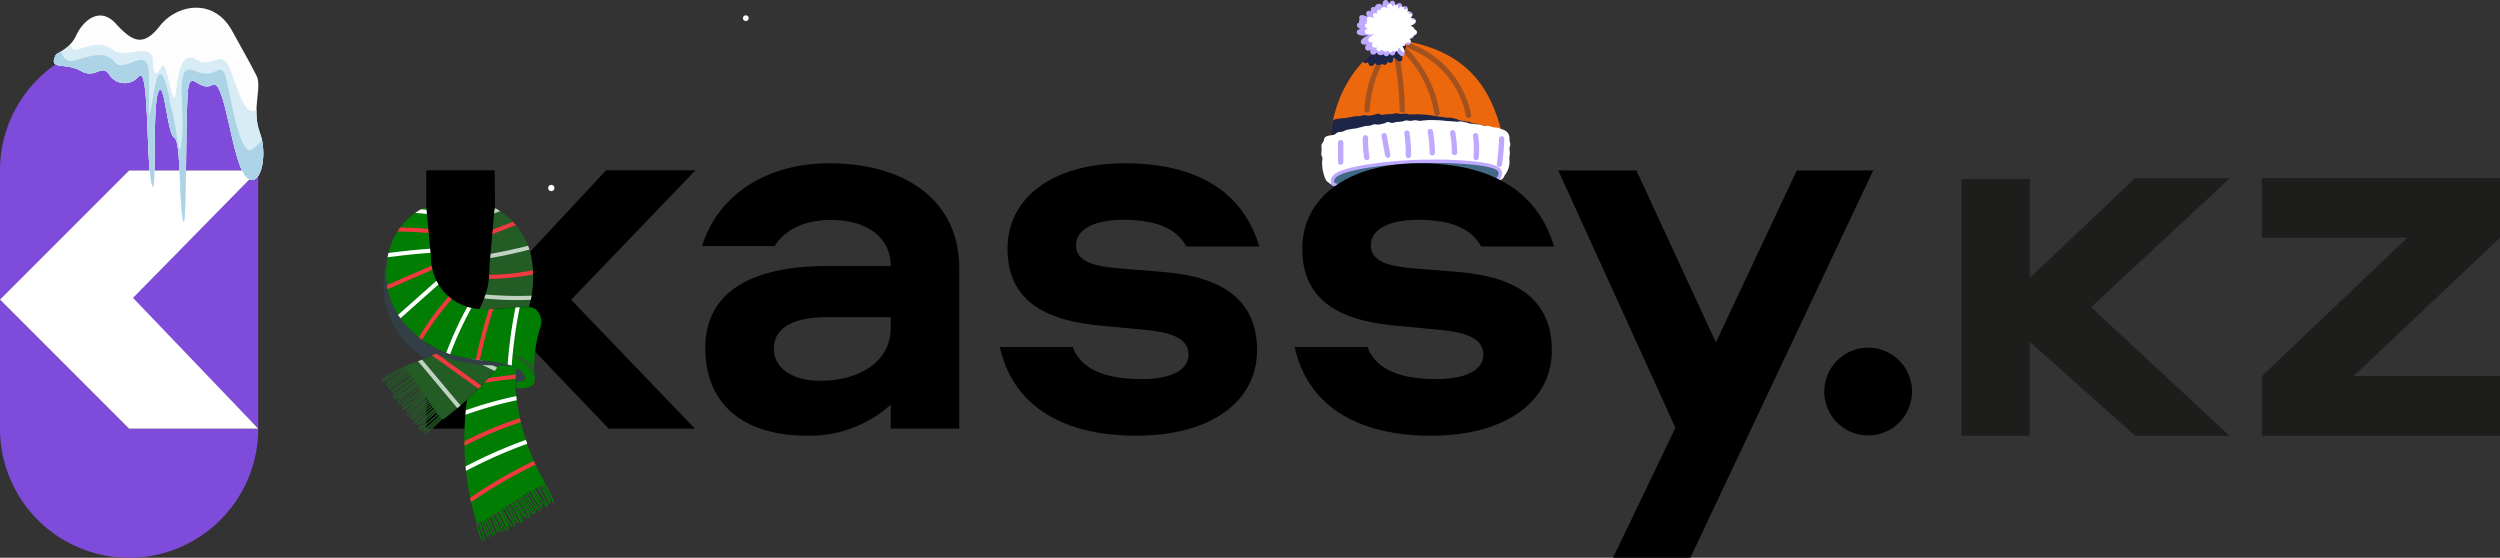 <svg xmlns="http://www.w3.org/2000/svg" xmlns:xlink="http://www.w3.org/1999/xlink" viewBox="0 0 234.617 52.344">
  <rect x="0" y="0" width="234.617" height="52.344" fill="#333333" stroke="none"/>
  <defs>
    <clipPath id="a">
      <path d="M5.231,5.168c.113-.226,1.307-.516,1.92-1.843S9.316.523,10.869,2.219s2.574,2.212,4.126.221,5.025-2.728,6.781.442,1.716,3.096,2.288,4.202-.49,3.17.327,5.382-.041,5.529-1.348,4.055-1.92-9.215-3.105-8.552-1.92-1.253-2.247.147-.123,14.744-.531,12.459-.163-7.372-.817-7.667-.94-5.824-1.512-4.202-.082,10.763-.613,8.478S14.014,6.126,13.034,7.158a1.705,1.705,0,0,1-2.819-.221c-.735-.958-1.226.516-2.655-.295S4.496,6.642,5.231,5.168Z" style="fill: #fefdfd"/>
    </clipPath>
  </defs>
  <g style="isolation: isolate">
    <g>
      <path d="M168.623,15.996,161.03,32.13c-.004-.009-.899-1.944-.903-1.953-.222-.48-6.334-13.7-6.557-14.181h-7.329q3.123,6.862,6.247,13.723,2.373,5.213,4.746,10.426-2.926,6.099-5.853,12.199h7.255l17.16-36.348Z"/>
      <polygon points="12.116 28.112 24.232 40.228 24.232 28.112 24.232 15.996 12.116 28.112" style="fill: #7f4bda"/>
      <path d="M24.232,15.996A12.116,12.116,0,1,0,0,15.996V28.112L12.116,15.996Z" style="fill: #7f4bda"/>
      <path d="M0,28.112V40.228a12.116,12.116,0,0,0,24.232,0H12.116Z" style="fill: #7f4bda"/>
      <rect x="40.001" y="15.986" width="6.429" height="24.239"/>
      <polygon points="45.559 28.131 56.874 15.986 65.26 15.986 53.599 28.131 65.209 40.225 57.125 40.225 45.559 28.131"/>
      <g>
        <path d="M132.123,3.893l-.001-0c-.612-.245-1.296-.971-1.776-.896-.333.052-.258.624-.181.97-5.517,3.364-5.347,9.678-5.347,9.678l16.221-.901C140.166,9.541,138.77,5.179,132.123,3.893Z" style="fill: #ed680c"/>
        <path d="M130.405,4.393a11.015,11.015,0,0,0-2.109,5.933" style="fill: none;stroke: #1e2647;stroke-linecap: round;stroke-linejoin: round;stroke-width: 0.5px;mix-blend-mode: overlay;opacity: 0.35"/>
        <path d="M130.871,4.311a30.117,30.117,0,0,1,.729,6.015" style="fill: none;stroke: #1e2647;stroke-linecap: round;stroke-linejoin: round;stroke-width: 0.5px;mix-blend-mode: overlay;opacity: 0.35"/>
        <path d="M131.406,4.311a10.696,10.696,0,0,1,3.453,6.315" style="fill: none;stroke: #1e2647;stroke-linecap: round;stroke-linejoin: round;stroke-width: 0.5px;mix-blend-mode: overlay;opacity: 0.35"/>
        <path d="M132.263,4.311a8.754,8.754,0,0,1,5.562,6.51" style="fill: none;stroke: #1e2647;stroke-linecap: round;stroke-linejoin: round;stroke-width: 0.5px;mix-blend-mode: overlay;opacity: 0.35"/>
        <path d="M127.977,5.87c.131.101.28.062.434-.063a.333.333,0,0,0,.178.369c.18.077.334-.041.465-.262a.283.283,0,0,0,.214.184.257.257,0,0,0,.109-.001.253.253,0,0,0,.052.003.295.295,0,0,0,.245-.174.299.299,0,0,0,.287.161c.157-.014.231-.135.251-.317a.317.317,0,0,0,.351.118c.15-.053.191-.191.163-.375a.218.218,0,0,0,.064-.152c.304.339.589.529.756.328.17-.205-.016-.535-.333-.88a.247.247,0,0,0,.308-.142.2.2,0,0,0,.013-.061c.247.044.419-0.0.436-.197a.419.419,0,0,0-.235-.38.42.42,0,0,0,.341-.156c-.6-.262-1.262-.949-1.731-.876-.333.052-.258.624-.181.97A10.775,10.775,0,0,0,127.909,5.793.283.283,0,0,0,127.977,5.87Z" style="fill: #1e2647"/>
        <path d="M140.351,12.232a1.027,1.027,0,0,0-.386-.21c-.137-.046-.261-.132-.399-.175-.138-.044-.293-.031-.431-.072-.139-.041-.268-.112-.407-.15-.14-.039-.3.003-.439-.033-.14-.036-.267-.12-.407-.154-.141-.034-.289-.032-.429-.063-.141-.032-.285-.046-.425-.075-.142-.029-.271-.115-.412-.142-.142-.027-.278-.087-.419-.112-.143-.025-.295.016-.437-.006-.143-.022-.285-.043-.427-.062-.143-.02-.286-.035-.429-.052-.144-.018-.284-.058-.426-.073-.144-.016-.286-.046-.428-.059-.144-.013-.288-.029-.43-.041q-.217-.017-.431-.031c-.145-.009-.29.012-.433.005-.145-.007-.29.026-.433.021-.145-.005-.287-.088-.429-.09-.145-.003-.29.037-.432.036-.145-.001-.289-.068-.432-.067-.145.001-.288.079-.431.082-.145.003-.289.002-.431.007-.145.005-.287.057-.429.064-.145.007-.296-.121-.438-.112-.145.009-.283.114-.424.125-.145.011-.286.046-.428.059-.145.013-.297-.061-.438-.047-.145.015-.283.082-.423.098-.145.017-.294-.011-.433.007-.146.019-.285.066-.424.086-.146.021-.286.057-.425.079-.146.023-.295.006-.433.03-.147.025-.293.028-.43.053a2.801,2.801,0,0,0-.344.117,10.914,10.914,0,0,0-.279,2.372l15.796-.878a.513.513,0,0,0-.031-.162A1.036,1.036,0,0,0,140.351,12.232Z" style="fill: #1e2647"/>
        <path d="M124.766,12.721c.122-.039.276-.028.428-.073.128-.038.232-.194.38-.236.131-.037.284-.025.431-.064.133-.036.259-.126.404-.162.135-.034.281-.046.426-.08.136-.032.286-.025.43-.057.137-.03.275-.075.419-.105.138-.029.274-.084.418-.112.138-.027.288-.009.432-.035.139-.025.272-.101.416-.125.14-.023.295.041.44.019.14-.021.279-.065.423-.086.141-.02.271-.133.416-.151.141-.018.3.1.445.084.142-.016.279-.077.424-.091.142-.014.285-.022.43-.034.142-.012.28-.098.425-.108.142-.01.291.048.436.04.143-.008.284-.057.429-.063.143-.006.289.067.434.063.143-.004.286-.046.431-.048.143-.002.287-.032.432-.032q.215 0.0.432.004c.143.002.287.009.432.014.143.004.286.026.431.032.143.007.285.038.43.046.143.009.287.014.431.025.143.011.286.022.43.035.143.013.293-.037.437-.021.143.015.282.067.426.085.142.018.277.095.42.116.142.02.286.026.429.048.142.022.289.011.432.036.141.025.273.101.415.128.141.027.298-.025.44.005.141.03.274.092.415.125.14.032.294.01.435.045.14.035.269.113.409.15a.863.863,0,0,1,.654.544.995.995,0,0,1,.048.426c0,.213.073.213.073.426s-.069.213-.069.426.03.213.03.426c0,.214-.045.214-.045.427s.012.214.012.427a1.851,1.851,0,0,1-.058.414,1.789,1.789,0,0,1-.145.389,1.814,1.814,0,0,1-.209.359c-.089.112-.122.281-.233.371a2.036,2.036,0,0,1-.378.217,1.998,1.998,0,0,1-.419.098,2.01,2.01,0,0,1-.416.137,2.08,2.08,0,0,1-.438-.033c-.143-.028-.269-.138-.411-.164-.143-.026-.299.029-.441.006-.143-.023-.27-.153-.413-.174-.144-.021-.293-.005-.436-.023-.144-.019-.29-.019-.433-.035-.144-.016-.295.04-.439.026-.145-.014-.285-.06-.429-.072-.145-.012-.283-.111-.427-.12-.145-.009-.292.013-.436.006-.145-.007-.29-.014-.434-.019-.146-.005-.291.005-.435.002-.146-.003-.291.054-.435.053-.146-.001-.29-.032-.434-.03-.146.002-.292-.072-.436-.069-.146.004-.287.13-.43.135-.146.006-.293-.044-.436-.037-.146.008-.29.011-.434.021-.146.01-.294-.034-.437-.022-.146.012-.283.108-.425.122-.146.014-.297-.043-.44-.027-.146.016-.281.107-.423.125-.145.018-.284.072-.425.091-.145.02-.303-.061-.444-.04-.145.022-.29.035-.43.058-.145.024-.284.07-.424.095-.145.026-.291.037-.43.064-.145.028-.266.159-.405.188-.145.03-.283.07-.421.1-.145.032-.307-.033-.444-.001-.145.034-.276.105-.412.139a2.161,2.161,0,0,1-.435.123,2.019,2.019,0,0,1-.436-.124,1.904,1.904,0,0,1-.411-.145,1.951,1.951,0,0,1-.38-.217,2.021,2.021,0,0,1-.341-.285,2.04,2.04,0,0,1-.178-.407,1.866,1.866,0,0,1-.112-.414,1.855,1.855,0,0,1-.077-.422c0-.205-.027-.205-.027-.409s.038-.205.038-.41-.105-.205-.105-.41c0-.205.022-.205.022-.41s-.012-.205-.012-.41c0-.144.138-.258.194-.384.057-.128.05-.308.155-.402A1.095,1.095,0,0,1,124.766,12.721Z" style="fill: #fff"/>
        <path d="M126.026,17.716a1.026,1.026,0,0,1-.38-.09.92.92,0,0,0-.118-.041,2.116,2.116,0,0,1-.422-.144l-.096-.043-.052-.092a.723.723,0,0,1,.11-.786c.658-.929,5.136-1.423,7.805-1.516.56-.02,1.134-.029,1.705-.029a34.543,34.543,0,0,1,4.146.216c1.823.234,2.142.587,2.213.902a.864.864,0,0,1-.39.91l-.063.046-.078.012c-.037.006-.074.011-.11.02a.814.814,0,0,0-.11.043.959.959,0,0,1-.376.103l-.065.001a2.299,2.299,0,0,1-.442-.039,1.08,1.08,0,0,1-.287-.111.63.63,0,0,0-.118-.052.167.167,0,0,0-.029-.002,1.061,1.061,0,0,0-.106.008,1.69,1.69,0,0,1-.171.011.805.805,0,0,1-.13-.01.927.927,0,0,1-.311-.124.646.646,0,0,0-.098-.049,1.49,1.49,0,0,0-.182-.009,2.082,2.082,0,0,1-.247-.013c-.07-.009-.141-.013-.211-.018-.073-.004-.145-.009-.217-.017l-.02-.001a1.008,1.008,0,0,0-.124.013,1.501,1.501,0,0,1-.211.018c-.026,0-.053-.001-.079-.004a2.213,2.213,0,0,1-.243-.041,1.549,1.549,0,0,0-.181-.031,1.049,1.049,0,0,1-.302-.081.623.623,0,0,0-.12-.039c-.02-.001-.039-.002-.059-.002-.044,0-.089.002-.133.004-.054.003-.108.005-.162.005-.026,0-.052-.001-.077-.002-.144-.007-.287-.014-.429-.018-.026-.001-.052-.001-.079-.001-.047,0-.094.001-.14.002-.051.001-.102.002-.153.002l-.059-.001a.917.917,0,0,0-.157.021,1.421,1.421,0,0,1-.27.032,2.357,2.357,0,0,1-.247-.017,1.769,1.769,0,0,0-.178-.013h-.001a1.208,1.208,0,0,1-.303-.044.71.71,0,0,0-.133-.025.7.7,0,0,0-.096.039.864.864,0,0,1-.332.096l-.037.001a1.598,1.598,0,0,1-.239-.022,1.068,1.068,0,0,0-.142-.015c-.075.004-.137.006-.198.009-.082.003-.164.007-.245.012-.022.002-.045.002-.067.002a1.841,1.841,0,0,1-.207-.015,1.212,1.212,0,0,0-.134-.011l-.026.001a.641.641,0,0,0-.127.041,1.084,1.084,0,0,1-.294.081c-.026.003-.053.004-.079.004a1.492,1.492,0,0,1-.216-.019.979.979,0,0,0-.123-.013l-.018.001a.687.687,0,0,0-.136.044,1.152,1.152,0,0,1-.283.081,1.507,1.507,0,0,0-.18.039,2.104,2.104,0,0,1-.241.051.665.665,0,0,1-.092.006,1.174,1.174,0,0,1-.237-.03.712.712,0,0,0-.107-.017c-.071.01-.14.019-.208.027-.074.009-.148.018-.221.03-.068.011-.134.028-.2.044-.074.018-.147.036-.221.05-.073.013-.147.023-.22.032-.07.009-.139.018-.206.031a.615.615,0,0,0-.103.055.926.926,0,0,1-.298.132c-.076.016-.149.034-.222.052-.065.016-.13.033-.194.047a.743.743,0,0,1-.162.017,1.575,1.575,0,0,1-.168-.011.903.903,0,0,0-.095-.008l-.016.001a1.422,1.422,0,0,0-.176.06,1.894,1.894,0,0,1-.231.078,1.256,1.256,0,0,0-.129.043,1.128,1.128,0,0,1-.378.089Z" style="fill: #bea9ff"/>
        <path d="M132.884,15.324c-3.529.123-7.089.723-7.555,1.381-.114.161-.17.306-.092.443a1.828,1.828,0,0,0,.359.123,2.019,2.019,0,0,0,.436.124,2.16,2.16,0,0,0,.435-.123c.135-.034.267-.105.412-.139.137-.032.299.033.444.001.138-.03.276-.07.421-.1.139-.028.26-.16.405-.188.14-.027.285-.038.43-.064.14-.025.279-.071.424-.095.14-.023.285-.036.43-.058.141-.021.299.06.444.04.142-.019.28-.073.425-.091.142-.017.277-.109.423-.125.142-.016.294.041.44.027.143-.014.28-.11.425-.122.143-.012.292.032.437.022.143-.01.288-.013.434-.021.143-.008.29.042.436.037.144-.006.285-.132.43-.135.144-.004.29.07.436.069.144-.002.288.03.434.03.144.001.289-.056.435-.053.144.003.289-.007.435-.002.144.005.289.011.434.019.144.007.291-.015.436-.006.144.009.282.109.427.12.144.011.284.058.429.072.143.014.294-.042.439-.026.143.016.289.017.433.035.143.018.292.002.436.023.143.021.269.15.413.174.142.023.298-.032.441-.006.142.025.268.136.411.164a2.08,2.08,0,0,0,.438.033,2.01,2.01,0,0,0,.416-.137c.045-.011.092-.019.138-.026a.556.556,0,0,0,.267-.582C140.467,15.464,136.413,15.201,132.884,15.324Z" style="fill: #416985"/>
        <g>
          <path d="M125.818,13.389v1.825" style="fill: none;stroke: #bea9ff;stroke-linecap: round;stroke-linejoin: round;stroke-width: 0.5px"/>
          <path d="M128.141,12.939a11.522,11.522,0,0,0,.13,1.844" style="fill: none;stroke: #bea9ff;stroke-linecap: round;stroke-linejoin: round;stroke-width: 0.5px"/>
          <path d="M129.896,12.736l.339,1.825" style="fill: none;stroke: #bea9ff;stroke-linecap: round;stroke-linejoin: round;stroke-width: 0.5px"/>
          <path d="M132.038,12.487a14.251,14.251,0,0,1,.134,2.1" style="fill: none;stroke: #bea9ff;stroke-linecap: round;stroke-linejoin: round;stroke-width: 0.5px"/>
          <path d="M134.232,12.352a12.377,12.377,0,0,1,.18,1.983" style="fill: none;stroke: #bea9ff;stroke-linecap: round;stroke-linejoin: round;stroke-width: 0.5px"/>
          <path d="M136.326,12.464a10.089,10.089,0,0,1,.174,1.849" style="fill: none;stroke: #bea9ff;stroke-linecap: round;stroke-linejoin: round;stroke-width: 0.5px"/>
          <path d="M138.479,12.736a8.665,8.665,0,0,1,.046,2.052" style="fill: none;stroke: #bea9ff;stroke-linecap: round;stroke-linejoin: round;stroke-width: 0.5px"/>
          <path d="M140.926,13.03a20.255,20.255,0,0,1-.216,2.389" style="fill: none;stroke: #bea9ff;stroke-linecap: round;stroke-linejoin: round;stroke-width: 0.5px"/>
        </g>
        <g>
          <path d="M130.942.582c.019-.289-.04-.494-.235-.517-.159-.019-.274.098-.356.294-.059-.236-.164-.38-.339-.357-.202.027-.28.25-.286.56-.105-.172-.228-.255-.37-.185l-.019.012a.209.209,0,0,0-.178.05.346.346,0,0,0-.126.259.232.232,0,0,0-.303.005.34.34,0,0,0-.056.386c-.179-.096-.328-.106-.416.027-.087.132-.039.289.09.454-.392-.176-.707-.226-.779.016a.293.293,0,0,0,.039.243.246.246,0,0,0-.065.132.286.286,0,0,0,.017.163c-.134.033-.215.106-.217.232-.002.161.126.275.328.356-.243.065-.386.175-.342.352.073.296.555.315,1.113.227-.48.206-.83.46-.7.742.08.174.267.193.506.122-.141.19-.186.366-.066.506.108.126.262.117.437.026a.333.333,0,0,0,.099.397c.16.111.335.028.509-.162a.283.283,0,0,0,.172.223.257.257,0,0,0,.107.021.253.253,0,0,0,.051.013.295.295,0,0,0,.276-.12.299.299,0,0,0,.248.216c.157.019.254-.085.31-.259a.317.317,0,0,0,.32.187c.158-.022.226-.149.236-.334a.218.218,0,0,0,.093-.136c.229.394.469.637.673.474.209-.166.094-.527-.147-.929a.247.247,0,0,0,.33-.076.2.2,0,0,0,.025-.057c.233.093.41.085.467-.104a.419.419,0,0,0-.152-.42c.247.024.413-.032.416-.229a.328.328,0,0,0-.002-.036c.173-.029.292-.106.318-.256.028-.157-.067-.269-.237-.347l-.003-.017c-.042-.17-.201-.259-.419-.299.393-.142.648-.328.538-.567-.076-.166-.26-.207-.499-.172.197-.186.279-.367.148-.519a.383.383,0,0,0-.457-.057c.118-.208.136-.383-.016-.489a.383.383,0,0,0-.455.058c.037-.185.004-.325-.135-.383C131.26.235,131.094.357,130.942.582Z" style="fill: #bea9ff"/>
          <path d="M132.968,3.039l.002-.018a.352.352,0,0,0-.239-.267l-.003-.017a.377.377,0,0,0-.262-.257q-.033-.009-.069-.015l.009-.004c-.031-.009-.064-.017-.098-.023.324-.117.55-.265.559-.446l-.005-.018c-.066-.144-.226-.179-.432-.149a.847.847,0,0,0,.117-.134.893.893,0,0,0-.201.008.599.599,0,0,0,.209-.327.334.334,0,0,0-.392-.046.515.515,0,0,0,.08-.248.664.664,0,0,0-.205.045.686.686,0,0,0,.088-.234.342.342,0,0,0-.372.063c.029-.148.004-.26-.094-.317a.807.807,0,0,0-.094.056.73.73,0,0,0,.012-.088c-.128-.017-.251.085-.365.254.015-.219-.023-.381-.145-.433a1.125,1.125,0,0,0-.127.158,1.282,1.282,0,0,0,0-.17c-.103.019-.182.111-.241.252-.051-.204-.142-.33-.294-.309-.175.024-.242.216-.248.485-.091-.149-.197-.221-.321-.16l-.016.01a.181.181,0,0,0-.154.044.299.299,0,0,0-.109.224.201.201,0,0,0-.262.004.294.294,0,0,0-.048.334c-.155-.084-.284-.092-.361.023-.075.114-.033.25.078.394-.34-.153-.612-.195-.675.014a.254.254,0,0,0,.034.21.213.213,0,0,0-.056.114.247.247,0,0,0,.015.141c-.116.029-.186.091-.188.201-.002.139.109.238.284.308-.211.056-.334.152-.297.305.063.257.48.272.964.197-.416.179-.719.399-.606.642.069.151.232.167.438.106-.122.164-.161.317-.058.438.094.109.227.102.379.023a.288.288,0,0,0,.086.344c.139.097.291.024.441-.14a.245.245,0,0,0,.149.194.222.222,0,0,0,.093.018.219.219,0,0,0,.044.011.256.256,0,0,0,.239-.104.259.259,0,0,0,.215.187c.136.016.22-.074.269-.224a.291.291,0,0,0,.222.16.22.22,0,0,0,.082-.126c.02.034.04.066.059.098a.302.302,0,0,0,.118-.26.189.189,0,0,0,.081-.118c.174.3.356.499.518.447a1.649,1.649,0,0,0-.25-.621.258.258,0,0,0,.291-.03c-.03-.062-.064-.125-.102-.189a.214.214,0,0,0,.286-.066.173.173,0,0,0,.022-.049c.145.058.264.069.339.011a.469.469,0,0,0-.165-.334.793.793,0,0,0,.196-.002.571.571,0,0,0-.097-.129.37.37,0,0,0,.314-.07.28.28,0,0,0,.003-.028.331.331,0,0,0-.003-.036c.014-.002.025-.007.038-.01a.242.242,0,0,0,.007-.055.281.281,0,0,0-.002-.031C132.843,3.236,132.945,3.168,132.968,3.039Z" style="fill: #fff"/>
        </g>
      </g>
      <path d="M77.775,15.323c-5.186,0-10.217,2.455-11.891,7.772h6.817c1.045-1.686,2.991-2.452,5.327-2.452,3.164,0,5.564,1.517,5.564,4.324h-5.97c-5.665,0-11.43,1.582-11.43,7.705-.001,5.256,3.572,8.216,9.542,8.216a11.331,11.331,0,0,0,7.859-2.916V40.225h6.43V25.171c0-6.277-4.95-9.849-12.247-9.849m5.817,15.462c0,3.266-3.113,4.95-6.583,4.95-2.857,0-4.388-1.326-4.388-3.01,0-1.991,1.888-2.96,5.001-2.96h5.97Z"/>
      <path d="M111.338,23.13c-.969-1.786-3.01-2.501-5.919-2.501-2.807,0-4.44.919-4.44,2.399,0,1.378,1.378,1.939,3.878,2.143l4.388.358c5.512.458,8.726,2.653,8.726,7.347s-4.184,8.012-11.328,8.012c-7.196,0-11.635-3.011-12.808-8.318h6.838c.765,2.092,3.062,3.01,6.481,3.01,2.449,0,4.388-.714,4.388-2.296,0-1.377-1.326-2.042-3.776-2.297l-4.797-.459c-5.511-.56-8.42-2.755-8.42-7.194,0-4.695,4.134-8.012,11.023-8.012,7.297,0,11.227,3.113,12.604,7.808Z"/>
      <path d="M139.003,23.13c-.97-1.786-3.011-2.501-5.919-2.501-2.807,0-4.44.919-4.44,2.399,0,1.378,1.378,1.939,3.878,2.143l4.388.358c5.511.458,8.726,2.653,8.726,7.347s-4.184,8.012-11.328,8.012c-7.196,0-11.635-3.012-12.808-8.318h6.837c.766,2.092,3.062,3.01,6.481,3.01,2.449,0,4.389-.714,4.389-2.296,0-1.377-1.326-2.042-3.775-2.297l-4.798-.459c-5.511-.56-8.42-2.755-8.42-7.194,0-4.695,4.133-8.012,11.023-8.012,7.296,0,11.227,3.113,12.604,7.808Z"/>
      <path d="M179.437,36.746A4.117,4.117,0,1,0,175.32,40.863a4.117,4.117,0,0,0,4.117-4.117"/>
      <polygon points="12.116 15.996 0 28.112 12.116 40.228 24.233 40.228 12.483 27.953 24.232 15.996 12.116 15.996" style="fill: #fff"/>
      <g>
        <path d="M5.231,5.168c.113-.226,1.307-.516,1.92-1.843S9.316.523,10.869,2.219s2.574,2.212,4.126.221,5.025-2.728,6.781.442,1.716,3.096,2.288,4.202-.49,3.17.327,5.382-.041,5.529-1.348,4.055-1.92-9.215-3.105-8.552-1.92-1.253-2.247.147-.123,14.744-.531,12.459-.163-7.372-.817-7.667-.94-5.824-1.512-4.202-.082,10.763-.613,8.478S14.014,6.126,13.034,7.158a1.705,1.705,0,0,1-2.819-.221c-.735-.958-1.226.516-2.655-.295S4.496,6.642,5.231,5.168Z" style="fill: #fefdfd"/>
        <g style="clip-path: url(#a)">
          <path d="M6.947,2.366S6.089,5.094,7.314,4.652s2.288-.737,3.35.074,3.636-.811,3.677.885.368,1.474.858.59,1.021,5.013,1.348,2.212.858-3.465,2.043-2.728,2.165-1.106,2.941.664,1.634,6.119,3.309,2.949,2.778,9.436,2.778,9.436L19.366,24.409l-7.312-.516L.901,10.254,2.208.671,6.007.081Z" style="fill: #d8ecf5"/>
          <path d="M5.68,3.797c-.041.221-.163,2.359,1.471,1.843s2.819-.811,3.636.221,2.941-1.474,3.146.663-.245,6.856.49,2.212S16.016,9.989,16.016,9.989c.613,1.548.776,6.192,1.062,2.949s-.776-7.225,1.266-6.266,2.41-1.401,2.941.958S22.593,14.928,23.737,13.97s1.797-1.622,1.797-1.622L25.453,21.858l-8.415,3.686-8.906-7.814L3.311,9.104l.041-6.487Z" style="fill: #add3e7"/>
        </g>
      </g>
      <g>
        <path d="M184.079,16.796h6.413l.001,9.283,9.874-9.364h8.906l-13.029,12.113,12.978,12.062H200.366l-9.874-8.805v8.805h-6.413Z" style="fill: #1d1d1b"/>
        <path d="M234.617,40.889h-22.342V35.291l13.639-12.978H212.275V16.714h22.342v5.598l-13.741,12.978h13.741Z" style="fill: #1d1d1b"/>
      </g>
      <circle cx="69.993" cy="1.705" r="0.269" style="fill: #fff"/>
      <circle cx="51.737" cy="17.645" r="0.296" style="fill: #fff"/>
      <g>
        <path d="M49.633,28.833c-.978-.074-2.811.223-4.621.166a.21.21,0,0,1-.035-.002,7.455,7.455,0,0,0,.91-4.408c-.151-1.309-1.403-4.098-4.162-3.709A4.978,4.978,0,0,1,46.284,19.429a6.76,6.76,0,0,1,3.665,5.233A10.107,10.107,0,0,1,49.633,28.833Z" style="fill: #245c25"/>
        <path d="M50.674,30.814a12.587,12.587,0,0,0-.509,4.538c.186,1.206-1.01,1.043-1.773,1.148a8.311,8.311,0,0,1,.097-1.973,5.052,5.052,0,0,0-1.51-.451c-.658-.114-1.423-.196-2.255-.314-.521-.074-1.069-.163-1.636-.281a8.361,8.361,0,0,1-1.682-.554c-2.528-1.125-5.178-3.608-5.178-7.176a8.029,8.029,0,0,1,.48-2.834,6.136,6.136,0,0,1,2.741-3.237c1.02-.583,1.429.077,3.494-.372a5.084,5.084,0,0,1,3.053-.017c.097.043.194.089.288.137A4.978,4.978,0,0,0,41.725,20.881a5.088,5.088,0,0,0-1.251,3.037,4.794,4.794,0,0,0,4.503,5.08.21.21,0,0,0,.035.002c1.81.056,3.643-.24,4.621-.166a1.145,1.145,0,0,1,.606.166A1.546,1.546,0,0,1,50.674,30.814Z" style="fill: #007d02"/>
        <path d="M47.241,33.252a3.568,3.568,0,0,1,2.94,2.272,1.573,1.573,0,0,0-.016-.172,6.032,6.032,0,0,1-.054-1.007A3.92,3.92,0,0,0,47.241,33.252Z" style="fill: #245c25"/>
        <path d="M48.375,35.778c.973.082,1.055-.295.756-.69a1.685,1.685,0,0,0-.643-.561A3.448,3.448,0,0,0,48.375,35.778Z" style="fill: #333f47"/>
        <path d="M41.406,32.928a16.224,16.224,0,0,1-1.477.693c-4.164-2.491-4.605-7.153-3.221-10.703a8.029,8.029,0,0,0-.48,2.834C36.227,29.319,38.877,31.803,41.406,32.928Z" style="fill: #333f47"/>
        <path d="M46.979,34.076A22.069,22.069,0,0,1,43.833,37.502c-.904.821-1.702,1.457-2.091,1.759a.301.301,0,0,1-.431-.065l-3.147-4.514a.3.3,0,0,1,.15-.456c.369-.124.966-.336,1.614-.605a16.224,16.224,0,0,0,1.477-.693,8.361,8.361,0,0,0,1.682.554c.567.118,1.115.207,1.636.281C45.556,33.88,46.321,33.961,46.979,34.076Z" style="fill: #245c25"/>
        <path d="M50.995,45.524c-2.568.966-3.886,2.621-6.043,3.506a.199.199,0,0,1-.263-.121A27.132,27.132,0,0,1,43.833,37.502a22.069,22.069,0,0,0,3.146-3.426,5.052,5.052,0,0,1,1.51.451,8.311,8.311,0,0,0-.097,1.973,21.3,21.3,0,0,0,2.705,8.741A.196.196,0,0,1,50.995,45.524Z" style="fill: #007d02"/>
        <g>
          <path d="M45.247,50.767a.058.058,0,0,1-.051-.03,6.204,6.204,0,0,1-.519-2.148c-.023-.182-.046-.365-.072-.545a.058.058,0,0,1,.116-.017c.026.181.049.364.072.547a6.13,6.13,0,0,0,.505,2.106.058.058,0,0,1-.051.087Z" style="fill: #007d02"/>
          <path d="M45.749,50.382a.058.058,0,0,1-.052-.031,10.205,10.205,0,0,1-.757-2.243l-.037-.142a.058.058,0,1,1,.113-.029l.037.142a9.968,9.968,0,0,0,.747,2.218.058.058,0,0,1-.052.086Z" style="fill: #007d02"/>
          <path d="M46.287,50.305a.059.059,0,0,1-.05-.029,12.664,12.664,0,0,1-.99-2.434.058.058,0,1,1,.111-.036,12.571,12.571,0,0,0,.98,2.411.059.059,0,0,1-.021.08A.059.059,0,0,1,46.287,50.305Z" style="fill: #007d02"/>
          <path d="M46.69,49.964a.058.058,0,0,1-.056-.04,12.117,12.117,0,0,0-1.023-2.229.058.058,0,0,1,.102-.057,12.225,12.225,0,0,1,1.032,2.249.058.058,0,0,1-.038.073Z" style="fill: #007d02"/>
          <path d="M47.199,49.888a.058.058,0,0,1-.056-.041,9.538,9.538,0,0,0-1.159-2.326.058.058,0,1,1,.098-.064,9.649,9.649,0,0,1,1.173,2.355.058.058,0,0,1-.038.073Z" style="fill: #007d02"/>
          <path d="M47.686,49.773a.059.059,0,0,1-.055-.038,12.858,12.858,0,0,0-1.273-2.407.058.058,0,0,1,.097-.064,12.961,12.961,0,0,1,1.285,2.43.059.059,0,0,1-.034.075A.06.06,0,0,1,47.686,49.773Z" style="fill: #007d02"/>
          <path d="M48.049,49.44a.058.058,0,0,1-.046-.023,10.871,10.871,0,0,1-1.272-2.301.058.058,0,0,1,.107-.046A10.766,10.766,0,0,0,48.095,49.346a.058.058,0,0,1-.046.094Z" style="fill: #007d02"/>
          <path d="M48.367,49.045a.058.058,0,0,1-.053-.034,14.154,14.154,0,0,0-1.201-2.099.058.058,0,0,1,.097-.065,14.246,14.246,0,0,1,1.21,2.115.058.058,0,0,1-.029.077A.056.056,0,0,1,48.367,49.045Z" style="fill: #007d02"/>
          <path d="M48.866,48.973a.058.058,0,0,1-.054-.036,10.859,10.859,0,0,0-1.318-2.243.058.058,0,1,1,.094-.069,10.956,10.956,0,0,1,1.332,2.267.058.058,0,0,1-.054.081Z" style="fill: #007d02"/>
          <path d="M49.169,48.575a.058.058,0,0,1-.051-.03c-.406-.75-.777-1.351-1.245-2.078a.058.058,0,0,1,.098-.063c.469.73.842,1.333,1.25,2.086a.058.058,0,0,1-.051.086Z" style="fill: #007d02"/>
          <path d="M49.723,48.601a.058.058,0,0,1-.05-.028l-1.42-2.339a.058.058,0,1,1,.1-.061l1.42,2.339a.058.058,0,0,1-.05.089Z" style="fill: #007d02"/>
          <path d="M50.052,48.259a.058.058,0,0,1-.045-.021,10.246,10.246,0,0,1-1.373-2.243.058.058,0,0,1,.106-.049,10.129,10.129,0,0,0,1.357,2.218.058.058,0,0,1-.008.082A.058.058,0,0,1,50.052,48.259Z" style="fill: #007d02"/>
          <path d="M50.361,47.892a.058.058,0,0,1-.045-.021,8.604,8.604,0,0,1-1.297-2.114.058.058,0,0,1,.106-.049A8.499,8.499,0,0,0,50.405,47.796a.058.058,0,0,1-.045.096Z" style="fill: #007d02"/>
          <path d="M50.825,47.786a.058.058,0,0,1-.05-.028l-1.362-2.232a.058.058,0,0,1,.1-.061l1.362,2.232a.058.058,0,0,1-.05.089Z" style="fill: #007d02"/>
          <path d="M51.341,47.614a.058.058,0,0,1-.042-.018,7.547,7.547,0,0,1-1.495-2.32.058.058,0,0,1,.109-.043,7.429,7.429,0,0,0,1.471,2.282.058.058,0,0,1-.042.098Z" style="fill: #007d02"/>
          <path d="M51.581,47.332a.058.058,0,0,1-.055-.039A6.833,6.833,0,0,0,50.222,45.051a.058.058,0,0,1,.088-.076,6.952,6.952,0,0,1,1.326,2.28.058.058,0,0,1-.036.074A.06.06,0,0,1,51.581,47.332Z" style="fill: #007d02"/>
          <path d="M51.957,47.257a.058.058,0,0,1-.054-.037,12.336,12.336,0,0,0-1.255-2.417.058.058,0,1,1,.096-.066,12.453,12.453,0,0,1,1.268,2.441.058.058,0,0,1-.033.076A.059.059,0,0,1,51.957,47.257Z" style="fill: #007d02"/>
          <path d="M51.638,47.081a.058.058,0,0,1-.056-.04,5.237,5.237,0,0,0-1.191-2.087.058.058,0,0,1,.087-.078,5.346,5.346,0,0,1,1.216,2.129.059.059,0,0,1-.038.073Z" style="fill: #007d02"/>
          <path d="M51.359,47.462a.059.059,0,0,1-.054-.036,9.734,9.734,0,0,0-1.33-2.234.058.058,0,1,1,.093-.071,9.848,9.848,0,0,1,1.345,2.261.058.058,0,0,1-.054.08Z" style="fill: #007d02"/>
          <path d="M50.882,47.53a.058.058,0,0,1-.049-.026c-.427-.641-.782-1.223-1.263-2.078a.058.058,0,0,1,.102-.057c.48.852.832,1.433,1.258,2.071a.058.058,0,0,1-.016.081A.059.059,0,0,1,50.882,47.53Z" style="fill: #007d02"/>
          <path d="M50.66,48.028a.058.058,0,0,1-.05-.028L49.18,45.667a.058.058,0,1,1,.099-.061l1.43,2.332a.058.058,0,0,1-.05.089Z" style="fill: #007d02"/>
          <path d="M50.21,48.162a.058.058,0,0,1-.047-.024,17.769,17.769,0,0,1-1.372-2.236.058.058,0,1,1,.104-.054,17.603,17.603,0,0,0,1.363,2.222.058.058,0,0,1-.047.092Z" style="fill: #007d02"/>
          <path d="M49.741,48.271a.058.058,0,0,1-.05-.028l-1.283-2.103a.058.058,0,1,1,.1-.061l1.283,2.103a.058.058,0,0,1-.05.089Z" style="fill: #007d02"/>
          <path d="M49.426,48.639a.059.059,0,0,1-.05-.028l-1.35-2.24a.058.058,0,0,1,.1-.06l1.35,2.24a.058.058,0,0,1-.05.088Z" style="fill: #007d02"/>
          <path d="M49.011,49.027a.058.058,0,0,1-.056-.041,7.251,7.251,0,0,0-1.305-2.38.058.058,0,0,1,.09-.074A7.374,7.374,0,0,1,49.067,48.952a.058.058,0,0,1-.038.073Z" style="fill: #007d02"/>
          <path d="M48.625,49.113a.058.058,0,0,1-.054-.035,11.116,11.116,0,0,0-1.303-2.252.058.058,0,1,1,.094-.069,11.234,11.234,0,0,1,1.316,2.275.058.058,0,0,1-.031.076A.058.058,0,0,1,48.625,49.113Z" style="fill: #007d02"/>
          <path d="M48.329,49.422a.058.058,0,0,1-.052-.032c-.276-.543-.681-1.2-1.072-1.836-.106-.173-.213-.345-.317-.516a.058.058,0,0,1,.1-.061c.104.171.211.343.317.516.393.638.799,1.298,1.077,1.845a.058.058,0,0,1-.026.078A.058.058,0,0,1,48.329,49.422Z" style="fill: #007d02"/>
          <path d="M47.747,49.474a.058.058,0,0,1-.05-.029c-.176-.303-.35-.636-.534-.988-.19-.363-.405-.775-.654-1.213a.058.058,0,1,1,.102-.057c.249.439.465.852.655,1.216.184.351.357.682.532.984a.058.058,0,0,1-.021.08A.059.059,0,0,1,47.747,49.474Z" style="fill: #007d02"/>
          <path d="M47.505,49.869a.058.058,0,0,1-.053-.034,25.149,25.149,0,0,0-1.319-2.39.058.058,0,1,1,.1-.06,25.239,25.239,0,0,1,1.325,2.402.058.058,0,0,1-.053.082Z" style="fill: #007d02"/>
          <path d="M46.938,50.017a.058.058,0,0,1-.056-.042A10.889,10.889,0,0,0,45.761,47.628a.058.058,0,1,1,.101-.059A10.986,10.986,0,0,1,46.994,49.943a.059.059,0,0,1-.04.072Z" style="fill: #007d02"/>
          <path d="M46.457,50.169a.058.058,0,0,1-.053-.035l-1.011-2.346a.058.058,0,0,1,.03-.077.057.057,0,0,1,.077.03l1.011,2.346a.058.058,0,0,1-.03.076A.056.056,0,0,1,46.457,50.169Z" style="fill: #007d02"/>
          <path d="M45.997,50.419a.059.059,0,0,1-.054-.036c-.344-.849-.64-1.653-.904-2.458a.058.058,0,1,1,.111-.036c.264.802.558,1.604.901,2.451a.058.058,0,0,1-.054.08Z" style="fill: #007d02"/>
          <path d="M45.498,50.708a.058.058,0,0,1-.053-.034,11.432,11.432,0,0,1-.59-2.041c-.046-.204-.092-.407-.14-.607a.058.058,0,0,1,.113-.027c.048.2.094.404.14.608a11.387,11.387,0,0,0,.583,2.019.058.058,0,0,1-.029.077A.057.057,0,0,1,45.498,50.708Z" style="fill: #007d02"/>
        </g>
        <g>
          <path d="M35.886,35.704a.058.058,0,0,1-.038-.102,9.744,9.744,0,0,1,2.374-1.29l.048-.021a.058.058,0,1,1,.047.107l-.048.021a9.68,9.68,0,0,0-2.343,1.271A.058.058,0,0,1,35.886,35.704Z" style="fill: #245c25"/>
          <path d="M36.314,35.973a.058.058,0,0,1-.036-.104,12.868,12.868,0,0,1,2.147-1.303.058.058,0,0,1,.054.103A12.781,12.781,0,0,0,36.35,35.96.058.058,0,0,1,36.314,35.973Z" style="fill: #245c25"/>
          <path d="M36.44,36.389a.058.058,0,0,1-.037-.103A15.16,15.16,0,0,1,38.605,34.856a.058.058,0,1,1,.057.102,15.055,15.055,0,0,0-2.185,1.418A.058.058,0,0,1,36.44,36.389Z" style="fill: #245c25"/>
          <path d="M36.793,36.645a.058.058,0,0,1-.028-.109A14.49,14.49,0,0,0,38.794,35.156a.058.058,0,0,1,.072.092,14.578,14.578,0,0,1-2.045,1.391A.056.056,0,0,1,36.793,36.645Z" style="fill: #245c25"/>
          <path d="M36.898,37.063a.058.058,0,0,1-.027-.11,11.362,11.362,0,0,0,2.127-1.498.058.058,0,1,1,.076.088,11.467,11.467,0,0,1-2.149,1.513A.057.057,0,0,1,36.898,37.063Z" style="fill: #245c25"/>
          <path d="M37.032,37.459a.058.058,0,0,1-.029-.109A15.013,15.013,0,0,0,39.21,35.752a.058.058,0,0,1,.076.088,15.139,15.139,0,0,1-2.225,1.611A.057.057,0,0,1,37.032,37.459Z" style="fill: #245c25"/>
          <path d="M37.365,37.709a.058.058,0,0,1-.04-.101,12.813,12.813,0,0,1,2.11-1.565.058.058,0,0,1,.061.099,12.7,12.7,0,0,0-2.091,1.551A.059.059,0,0,1,37.365,37.709Z" style="fill: #245c25"/>
          <path d="M37.752,37.913a.058.058,0,0,1-.031-.107,16.685,16.685,0,0,0,1.929-1.46.058.058,0,1,1,.076.089,16.811,16.811,0,0,1-1.942,1.469A.058.058,0,0,1,37.752,37.913Z" style="fill: #245c25"/>
          <path d="M37.842,38.339a.058.058,0,0,1-.03-.108A12.846,12.846,0,0,0,39.874,36.642a.058.058,0,0,1,.079.086,12.944,12.944,0,0,1-2.081,1.604A.056.056,0,0,1,37.842,38.339Z" style="fill: #245c25"/>
          <path d="M38.232,38.535a.058.058,0,0,1-.034-.106c.688-.5,1.24-.943,1.907-1.496a.058.058,0,1,1,.074.09c-.669.554-1.222.999-1.913,1.5A.058.058,0,0,1,38.232,38.535Z" style="fill: #245c25"/>
          <path d="M38.234,39.035a.058.058,0,0,1-.036-.104l2.139-1.706a.058.058,0,1,1,.073.091l-2.139,1.706A.059.059,0,0,1,38.234,39.035Z" style="fill: #245c25"/>
          <path d="M38.575,39.267a.058.058,0,0,1-.042-.099,12.135,12.135,0,0,1,2.04-1.656.058.058,0,1,1,.065.097,12.028,12.028,0,0,0-2.021,1.64A.058.058,0,0,1,38.575,39.267Z" style="fill: #245c25"/>
          <path d="M38.942,39.476a.058.058,0,0,1-.043-.098,10.217,10.217,0,0,1,1.909-1.578.058.058,0,1,1,.065.097,10.121,10.121,0,0,0-1.889,1.561A.058.058,0,0,1,38.942,39.476Z" style="fill: #245c25"/>
          <path d="M39.079,39.876a.058.058,0,0,1-.038-.103l1.999-1.686a.058.058,0,0,1,.075.089l-1.999,1.686A.058.058,0,0,1,39.079,39.876Z" style="fill: #245c25"/>
          <path d="M39.3,40.319a.058.058,0,0,1-.046-.094,8.56,8.56,0,0,1,2.03-1.864.058.058,0,0,1,.064.097A8.565,8.565,0,0,0,39.346,40.296.058.058,0,0,1,39.3,40.319Z" style="fill: #245c25"/>
          <path d="M39.608,40.486a.058.058,0,0,1-.03-.108,7.952,7.952,0,0,0,1.928-1.739.058.058,0,0,1,.089.076,8.061,8.061,0,0,1-1.957,1.763A.057.057,0,0,1,39.608,40.486Z" style="fill: #245c25"/>
          <path d="M39.78,40.848a.058.058,0,0,1-.034-.106,12.515,12.515,0,0,0,1.982-1.867.058.058,0,1,1,.087.078,12.65,12.65,0,0,1-2.002,1.885A.058.058,0,0,1,39.78,40.848Z" style="fill: #245c25"/>
          <path d="M39.862,40.486a.058.058,0,0,1-.03-.108A6.351,6.351,0,0,0,41.599,38.743a.058.058,0,0,1,.091.073,6.452,6.452,0,0,1-1.798,1.661A.057.057,0,0,1,39.862,40.486Z" style="fill: #245c25"/>
          <path d="M39.447,40.304a.058.058,0,0,1-.032-.107,11.857,11.857,0,0,0,1.954-1.718.058.058,0,0,1,.084.08A11.946,11.946,0,0,1,39.479,40.295.057.057,0,0,1,39.447,40.304Z" style="fill: #245c25"/>
          <path d="M39.327,39.878a.058.058,0,0,1-.043-.019.058.058,0,0,1,.004-.082c.617-.568,1.166-1.024,1.85-1.577a.058.058,0,0,1,.073.091c-.683.551-1.229,1.007-1.845,1.572A.058.058,0,0,1,39.327,39.878Z" style="fill: #245c25"/>
          <path d="M38.835,39.773a.058.058,0,0,1-.037-.103l2.102-1.751a.058.058,0,1,1,.075.09l-2.102,1.751A.058.058,0,0,1,38.835,39.773Z" style="fill: #245c25"/>
          <path d="M38.676,39.391a.058.058,0,0,1-.04-.101A20.95,20.95,0,0,1,40.667,37.63a.058.058,0,0,1,.068.095A20.851,20.851,0,0,0,38.716,39.375.058.058,0,0,1,38.676,39.391Z" style="fill: #245c25"/>
          <path d="M38.546,38.989a.058.058,0,0,1-.037-.104l1.921-1.543a.058.058,0,0,1,.073.091l-1.921,1.543A.059.059,0,0,1,38.546,38.989Z" style="fill: #245c25"/>
          <path d="M38.183,38.776a.058.058,0,0,1-.036-.104L40.199,37.051a.058.058,0,1,1,.072.092L38.219,38.764A.058.058,0,0,1,38.183,38.776Z" style="fill: #245c25"/>
          <path d="M37.797,38.479a.058.058,0,0,1-.026-.11,8.662,8.662,0,0,0,2.193-1.605.058.058,0,0,1,.083.082A8.656,8.656,0,0,1,37.823,38.473.057.057,0,0,1,37.797,38.479Z" style="fill: #245c25"/>
          <path d="M37.699,38.154a.058.058,0,0,1-.03-.108,13.172,13.172,0,0,0,2.07-1.579.058.058,0,0,1,.079.086,13.286,13.286,0,0,1-2.089,1.593A.058.058,0,0,1,37.699,38.154Z" style="fill: #245c25"/>
          <path d="M37.395,37.95a.058.058,0,0,1-.033-.106c.51-.354,1.124-.847,1.719-1.324.147-.118.294-.236.439-.352a.058.058,0,0,1,.073.091c-.145.116-.292.234-.439.352-.596.478-1.212.973-1.725,1.329A.058.058,0,0,1,37.395,37.95Z" style="fill: #245c25"/>
          <path d="M37.318,37.451a.058.058,0,0,1-.036-.104c.277-.214.583-.432.906-.663.334-.238.712-.509,1.112-.813a.058.058,0,1,1,.071.093c-.402.305-.781.576-1.115.815-.322.231-.627.448-.902.661A.058.058,0,0,1,37.318,37.451Z" style="fill: #245c25"/>
          <path d="M36.933,37.322a.058.058,0,0,1-.032-.107c.67-.436,1.415-1.025,2.183-1.641a.058.058,0,1,1,.073.091c-.77.618-1.518,1.209-2.192,1.648A.058.058,0,0,1,36.933,37.322Z" style="fill: #245c25"/>
          <path d="M36.76,36.867a.058.058,0,0,1-.026-.11,13.003,13.003,0,0,0,2.141-1.48.058.058,0,0,1,.073.091A13.084,13.084,0,0,1,36.786,36.861.058.058,0,0,1,36.76,36.867Z" style="fill: #245c25"/>
          <path d="M36.582,36.497a.058.058,0,0,1-.032-.107l2.128-1.413a.058.058,0,0,1,.064.097l-2.128,1.413A.057.057,0,0,1,36.582,36.497Z" style="fill: #245c25"/>
          <path d="M36.306,36.182a.058.058,0,0,1-.032-.107c.799-.531,1.503-.974,2.217-1.392a.058.058,0,1,1,.059.101c-.712.417-1.415.859-2.212,1.389A.058.058,0,0,1,36.306,36.182Z" style="fill: #245c25"/>
          <path d="M35.978,35.871a.058.058,0,0,1-.035-.105,17.196,17.196,0,0,1,2.139-1.241l.242-.126a.058.058,0,1,1,.054.103l-.242.126a17.113,17.113,0,0,0-2.123,1.231A.058.058,0,0,1,35.978,35.871Z" style="fill: #245c25"/>
        </g>
        <path d="M41.725,20.881a3.379,3.379,0,0,1,1.177.031,4.57,4.57,0,0,1,3.382-1.483A4.978,4.978,0,0,0,41.725,20.881Z" style="fill: #333f47"/>
        <g>
          <path d="M42.108,27.821a26.176,26.176,0,0,0-2.809,3.837c.103.081.207.158.311.234a25.811,25.811,0,0,1,2.802-3.829C42.309,27.986,42.207,27.906,42.108,27.821Z" style="fill: #f03940"/>
          <path d="M41.007,21.945q.093-.188.202-.367c-1.135-.134-2.345-.213-3.642-.236-.092.123-.179.252-.262.383C38.626,21.741,39.855,21.815,41.007,21.945Z" style="fill: #f03940"/>
          <path d="M42.187,20.44a4.411,4.411,0,0,1,.409-.303,23.269,23.269,0,0,0-3.071-.495c-.026.013-.05.024-.076.039-.163.093-.32.193-.473.299A23.677,23.677,0,0,1,42.187,20.44Z" style="fill: #fff"/>
          <path d="M40.554,23.329c-1.201.075-2.547.211-4.097.413q-.048.197-.086.402c1.565-.207,2.918-.345,4.126-.423Q40.519,23.523,40.554,23.329Z" style="fill: #fff"/>
          <path d="M44.724,33.762c.105.015.205.028.308.042a48.272,48.272,0,0,1,1.271-4.815q-.204.008-.411.013c-.448,1.39-.86,2.964-1.244,4.749C44.672,33.754,44.699,33.758,44.724,33.762Z" style="fill: #f03940"/>
          <path d="M44.241,28.901q-.194-.043-.386-.102A33.208,33.208,0,0,0,41.876,33.121c.123.047.245.091.365.131A32.71,32.71,0,0,1,44.241,28.901Z" style="fill: #fff"/>
          <path d="M48.777,28.835c-.128.006-.262.014-.4.023a43.163,43.163,0,0,0-.736,5.359q.2.051.38.113A42.689,42.689,0,0,1,48.777,28.835Z" style="fill: #fff"/>
          <path d="M40.58,25.317c-.03-.128-.054-.258-.073-.39l-4.207,1.83c.019.133.043.263.07.392Z" style="fill: #f03940"/>
          <path d="M40.955,26.355,37.357,29.55c.071.11.145.217.22.322l3.573-3.173C41.081,26.587,41.015,26.473,40.955,26.355Z" style="fill: #fff"/>
        </g>
        <g>
          <path d="M50.021,25.753c-.003-.128-.008-.259-.016-.393a21.941,21.941,0,0,1-4.088.429c-.008.129-.02.258-.035.386A22.287,22.287,0,0,0,50.021,25.753Z" style="fill: #f03940"/>
          <path d="M45.051,22.455c1.077-.456,2.201-.9,3.365-1.329q-.133-.159-.277-.31c-1.15.426-2.263.866-3.327,1.319Q44.94,22.291,45.051,22.455Z" style="fill: #f03940"/>
          <path d="M49.817,28.136q.041-.187.075-.389a33.692,33.692,0,0,1-4.324-.11c-.04.127-.083.252-.129.374,1.014.096,2.053.149,3.117.149C48.973,28.16,49.394,28.151,49.817,28.136Z" style="fill: #fff;opacity: 0.72"/>
          <path d="M45.829,24.25c1.278-.213,2.567-.489,3.858-.824q-.058-.184-.128-.366c-1.281.331-2.561.603-3.829.814C45.77,24.005,45.803,24.13,45.829,24.25Z" style="fill: #fff;opacity: 0.72"/>
          <path d="M43.939,21.343A13.476,13.476,0,0,1,46.947,19.815c-.139-.091-.282-.177-.428-.258a13.488,13.488,0,0,0-2.964,1.573A3.178,3.178,0,0,1,43.939,21.343Z" style="fill: #fff;opacity: 0.72"/>
        </g>
        <g>
          <path d="M43.722,38.5c-.014.143-.027.285-.038.43a36.734,36.734,0,0,1,4.809-1.368c-.017-.132-.031-.261-.044-.39A37.467,37.467,0,0,0,43.722,38.5Z" style="fill: #fff"/>
          <path d="M43.732,44.194a44.938,44.938,0,0,1,5.747-2.545c-.042-.123-.083-.247-.124-.371a45.356,45.356,0,0,0-5.663,2.493C43.704,43.912,43.718,44.053,43.732,44.194Z" style="fill: #fff"/>
          <path d="M43.595,41.846a34.642,34.642,0,0,1,5.287-2.227c-.031-.127-.062-.253-.09-.379a33.755,33.755,0,0,0-5.201,2.17Q43.592,41.627,43.595,41.846Z" style="fill: #f03940"/>
          <path d="M50.1,43.256a44.082,44.082,0,0,0-5.989,3.464c.028.138.059.273.09.41a45.154,45.154,0,0,1,6.058-3.519C50.204,43.493,50.151,43.375,50.1,43.256Z" style="fill: #f03940"/>
          <path d="M45.441,35.931c1.1-.18,2.134-.306,2.942-.391.005-.134.015-.264.026-.392-.706.073-1.592.178-2.548.325Q45.654,35.705,45.441,35.931Z" style="fill: #f03940"/>
        </g>
        <g>
          <path d="M36.21,28.537l.499-.249c-.048-.12-.093-.242-.134-.366l-.443.221Q36.166,28.341,36.21,28.537Z" style="fill: #333f47"/>
          <path d="M39.625,31.902c-.105-.076-.21-.153-.312-.234l-.835.865q.14.131.29.257Z" style="fill: #333f47"/>
          <path d="M37.791,30.157l-.704.641q.099.169.207.335l.743-.675C37.952,30.359,37.871,30.258,37.791,30.157Z" style="fill: #333f47"/>
        </g>
        <g>
          <path d="M42.921,38.302q.143-.121.294-.252L39.611,33.749c-.131.052-.259.102-.381.148Z" style="fill: #fff;opacity: 0.72"/>
          <path d="M46.417,34.814c.083-.103.167-.206.246-.31-.424-.223-.876-.445-1.335-.66q-.296-.039-.605-.082-.392-.055-.804-.124C44.757,34.001,45.637,34.407,46.417,34.814Z" style="fill: #fff;opacity: 0.72"/>
          <path d="M45.18,36.202l-4.243-3.035q-.199.097-.401.189l4.369,3.126C44.997,36.389,45.088,36.297,45.18,36.202Z" style="fill: #f03940"/>
        </g>
        <path d="M46.979,34.076c-.658-.114-1.423-.196-2.255-.314-.521-.074-1.069-.163-1.636-.281a8.36,8.36,0,0,1-1.682-.554,9.936,9.936,0,0,1-.926-.472l-.293.449c.016.008.032.016.048.023,4.945,2.093,6.812.959,8.252,1.611l.002-.012A5.051,5.051,0,0,0,46.979,34.076Z" style="fill: #333f47"/>
        <path d="M48.651,35.789l-.272-.054c-.004.247-.002.5.013.764.077-.01.158-.018.242-.025C48.356,36.376,48.417,35.781,48.651,35.789Z" style="fill: #333f47"/>
        <circle cx="42.596" cy="24.606" r="0.296" style="fill: #fff"/>
      </g>
      <polygon points="46.43 17.861 40.001 19.365 40.536 25.096 45.925 25.096 46.43 19.365 46.43 17.861"/>
    </g>
  </g>
</svg>
